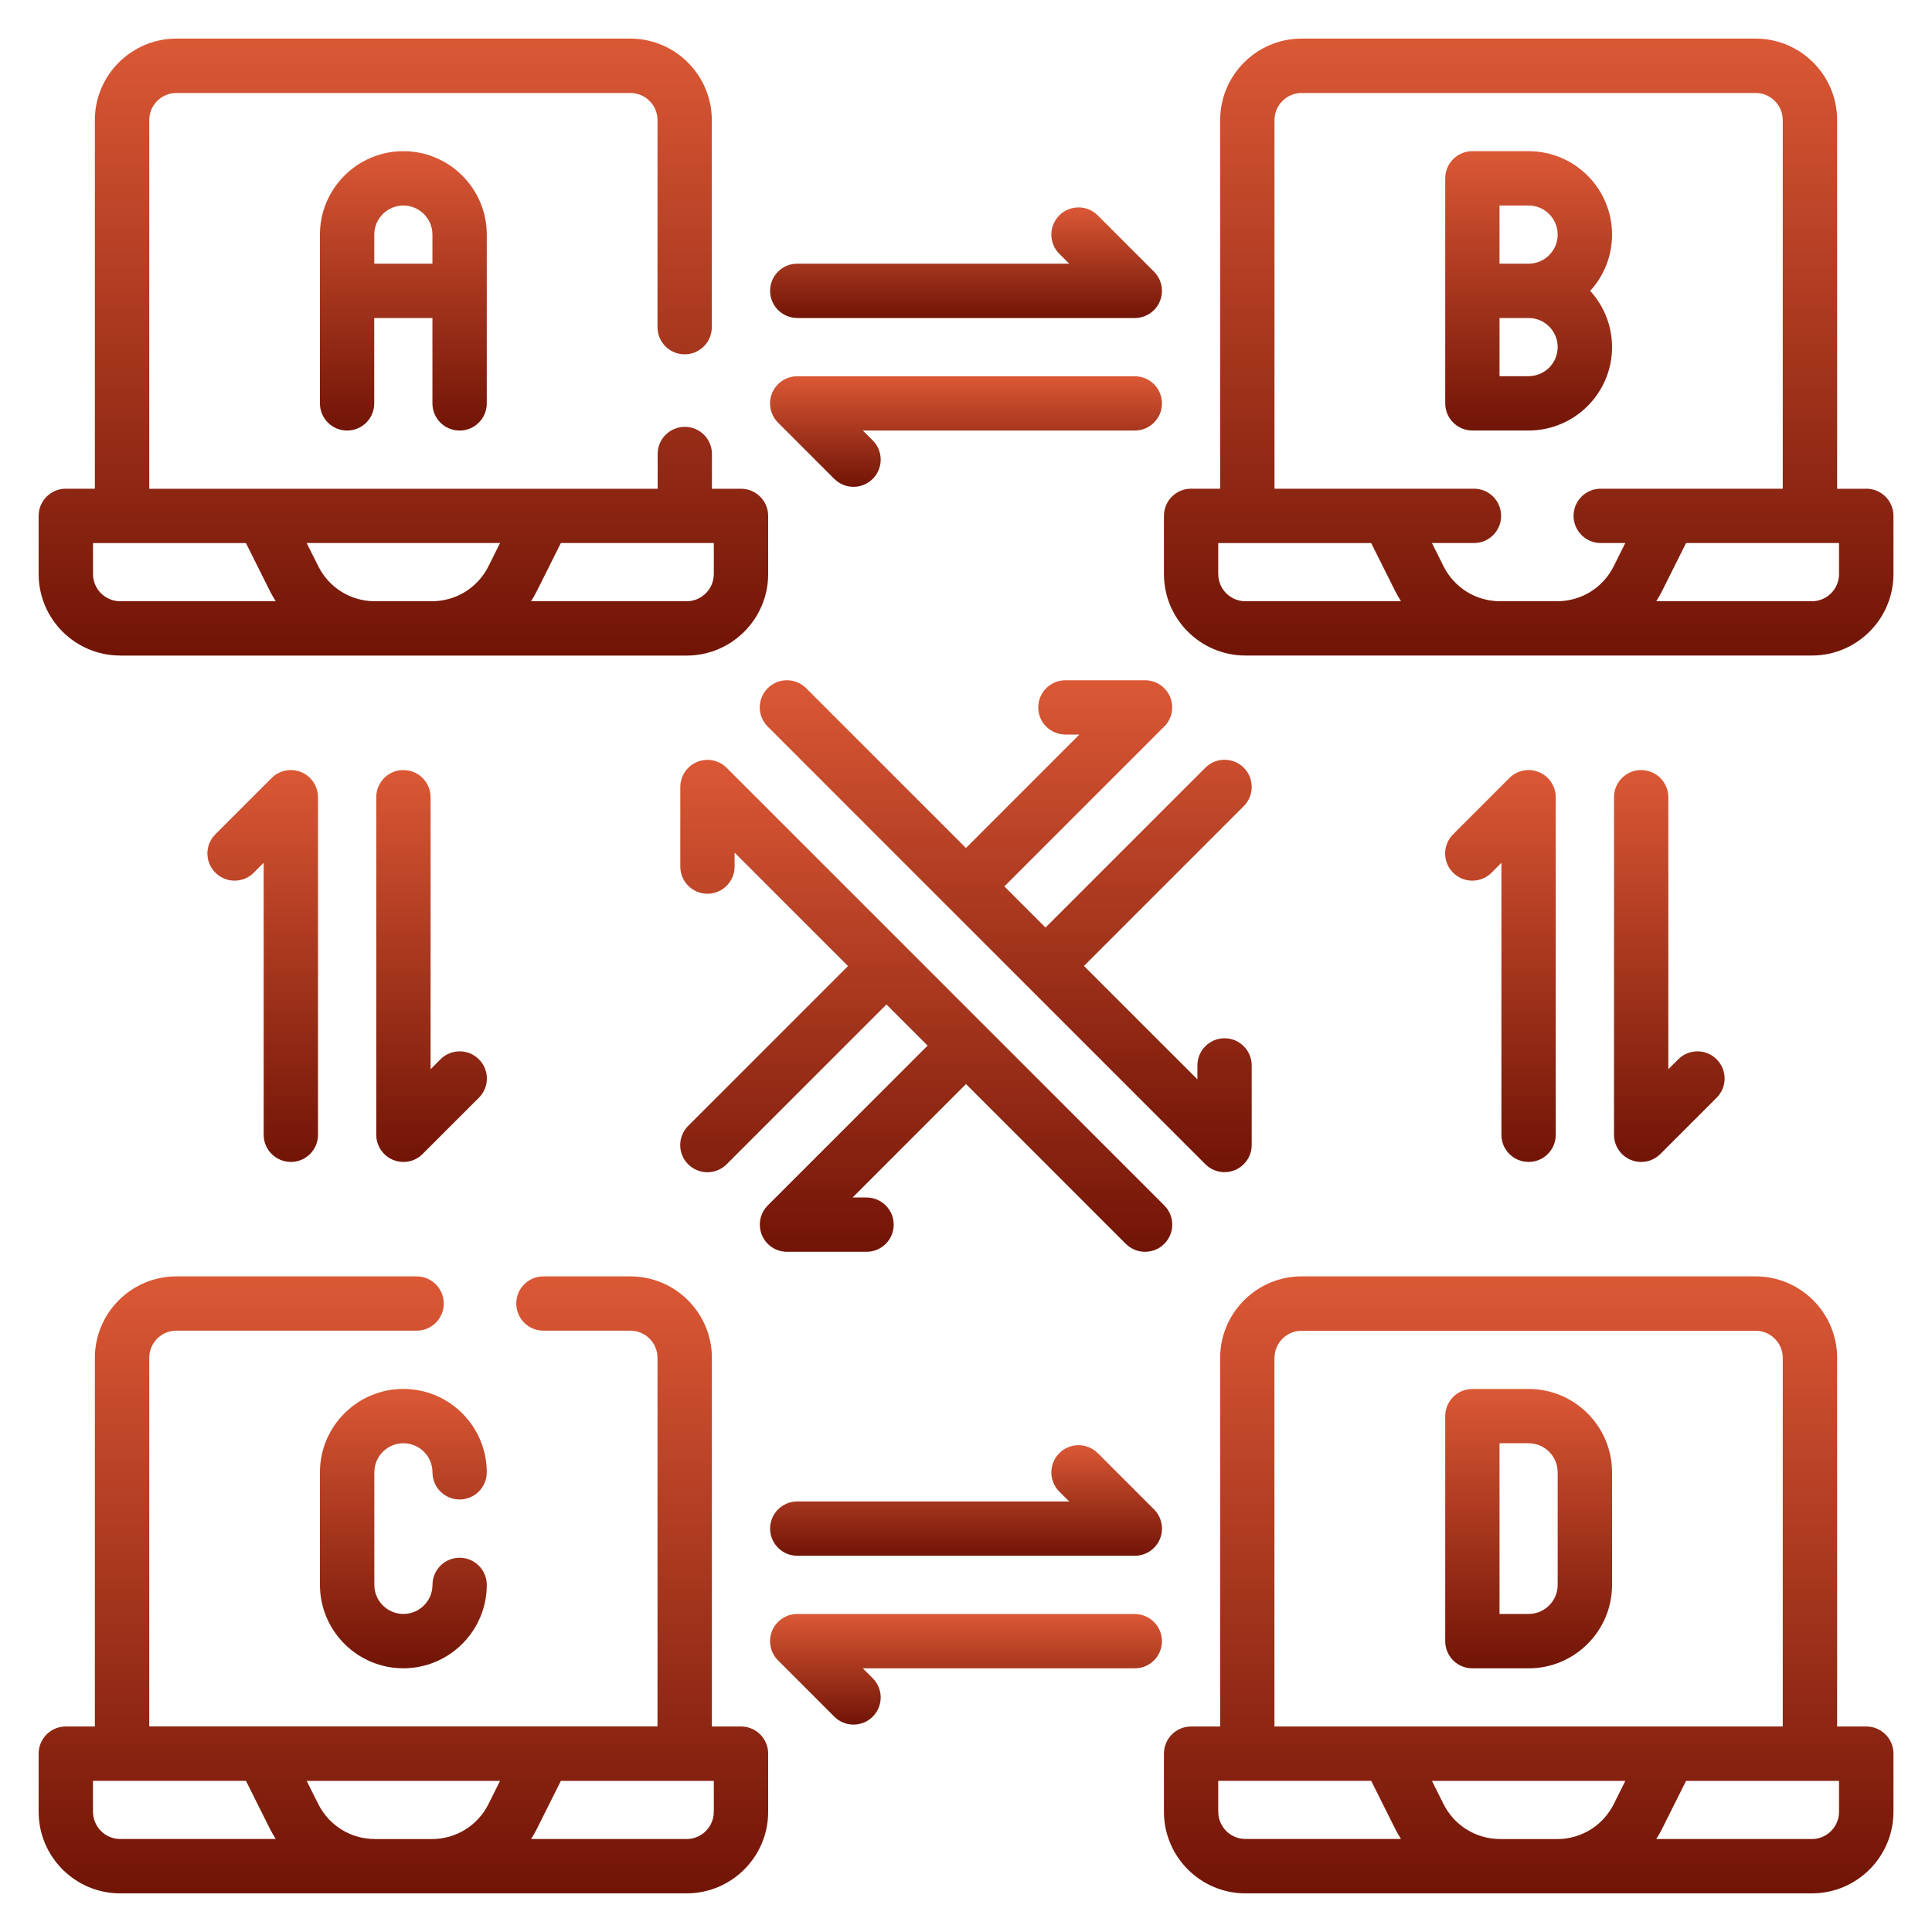 <svg xmlns="http://www.w3.org/2000/svg" xmlns:xlink="http://www.w3.org/1999/xlink" id="Ebene_1" data-name="Ebene 1" viewBox="0 0 400 400"><defs><style> .cls-1 { fill: url(#Unbenannter_Verlauf_5); } .cls-2 { fill: url(#Unbenannter_Verlauf_5-16); } .cls-3 { fill: url(#Unbenannter_Verlauf_5-17); } .cls-4 { fill: url(#Unbenannter_Verlauf_5-15); } .cls-5 { fill: url(#Unbenannter_Verlauf_5-14); } .cls-6 { fill: url(#Unbenannter_Verlauf_5-12); } .cls-7 { fill: url(#Unbenannter_Verlauf_5-18); } .cls-8 { fill: url(#Unbenannter_Verlauf_5-10); } .cls-9 { fill: url(#Unbenannter_Verlauf_5-13); } .cls-10 { fill: url(#Unbenannter_Verlauf_5-11); } .cls-11 { fill: url(#Unbenannter_Verlauf_5-2); } .cls-12 { fill: url(#Unbenannter_Verlauf_5-9); } .cls-13 { fill: url(#Unbenannter_Verlauf_5-7); } .cls-14 { fill: url(#Unbenannter_Verlauf_5-8); } .cls-15 { fill: url(#Unbenannter_Verlauf_5-5); } .cls-16 { fill: url(#Unbenannter_Verlauf_5-6); } .cls-17 { fill: url(#Unbenannter_Verlauf_5-3); } .cls-18 { fill: url(#Unbenannter_Verlauf_5-4); } </style><linearGradient id="Unbenannter_Verlauf_5" data-name="Unbenannter Verlauf 5" x1="83.52" y1="89.14" x2="83.52" y2="31.3" gradientUnits="userSpaceOnUse"><stop offset="0" stop-color="#711406"></stop><stop offset="1" stop-color="#db5835"></stop></linearGradient><linearGradient id="Unbenannter_Verlauf_5-2" data-name="Unbenannter Verlauf 5" x1="316.48" x2="316.48" xlink:href="#Unbenannter_Verlauf_5"></linearGradient><linearGradient id="Unbenannter_Verlauf_5-3" data-name="Unbenannter Verlauf 5" y1="345.41" y2="287.56" xlink:href="#Unbenannter_Verlauf_5"></linearGradient><linearGradient id="Unbenannter_Verlauf_5-4" data-name="Unbenannter Verlauf 5" x1="316.48" y1="345.41" x2="316.48" y2="287.56" xlink:href="#Unbenannter_Verlauf_5"></linearGradient><linearGradient id="Unbenannter_Verlauf_5-5" data-name="Unbenannter Verlauf 5" x1="83.52" y1="135.73" x2="83.52" y2="8" xlink:href="#Unbenannter_Verlauf_5"></linearGradient><linearGradient id="Unbenannter_Verlauf_5-6" data-name="Unbenannter Verlauf 5" x1="316.48" y1="135.73" x2="316.48" y2="8" xlink:href="#Unbenannter_Verlauf_5"></linearGradient><linearGradient id="Unbenannter_Verlauf_5-7" data-name="Unbenannter Verlauf 5" x1="83.52" y1="392" x2="83.52" y2="264.27" xlink:href="#Unbenannter_Verlauf_5"></linearGradient><linearGradient id="Unbenannter_Verlauf_5-8" data-name="Unbenannter Verlauf 5" x1="316.48" y1="392" x2="316.48" y2="264.27" xlink:href="#Unbenannter_Verlauf_5"></linearGradient><linearGradient id="Unbenannter_Verlauf_5-9" data-name="Unbenannter Verlauf 5" x1="200" y1="65.84" x2="200" y2="42.95" xlink:href="#Unbenannter_Verlauf_5"></linearGradient><linearGradient id="Unbenannter_Verlauf_5-10" data-name="Unbenannter Verlauf 5" x1="200" y1="100.79" x2="200" y2="77.89" xlink:href="#Unbenannter_Verlauf_5"></linearGradient><linearGradient id="Unbenannter_Verlauf_5-11" data-name="Unbenannter Verlauf 5" x1="200" y1="322.11" x2="200" y2="299.21" xlink:href="#Unbenannter_Verlauf_5"></linearGradient><linearGradient id="Unbenannter_Verlauf_5-12" data-name="Unbenannter Verlauf 5" x1="200" y1="357.05" x2="200" y2="334.16" xlink:href="#Unbenannter_Verlauf_5"></linearGradient><linearGradient id="Unbenannter_Verlauf_5-13" data-name="Unbenannter Verlauf 5" x1="345.61" y1="240.57" x2="345.61" y2="159.43" xlink:href="#Unbenannter_Verlauf_5"></linearGradient><linearGradient id="Unbenannter_Verlauf_5-14" data-name="Unbenannter Verlauf 5" x1="310.66" y1="240.57" x2="310.66" y2="159.43" xlink:href="#Unbenannter_Verlauf_5"></linearGradient><linearGradient id="Unbenannter_Verlauf_5-15" data-name="Unbenannter Verlauf 5" x1="191.76" y1="259.16" x2="191.76" y2="157.31" xlink:href="#Unbenannter_Verlauf_5"></linearGradient><linearGradient id="Unbenannter_Verlauf_5-16" data-name="Unbenannter Verlauf 5" x1="208.24" y1="242.69" x2="208.24" y2="140.84" xlink:href="#Unbenannter_Verlauf_5"></linearGradient><linearGradient id="Unbenannter_Verlauf_5-17" data-name="Unbenannter Verlauf 5" x1="89.34" y1="240.57" x2="89.34" y2="159.43" xlink:href="#Unbenannter_Verlauf_5"></linearGradient><linearGradient id="Unbenannter_Verlauf_5-18" data-name="Unbenannter Verlauf 5" x1="54.39" y1="240.57" x2="54.39" y2="159.43" xlink:href="#Unbenannter_Verlauf_5"></linearGradient></defs><path class="cls-1" d="M95.16,89.14c3.11,0,5.62-2.52,5.62-5.62v-34.95c0-9.52-7.75-17.27-17.27-17.27s-17.27,7.75-17.27,17.27v34.95c0,3.11,2.52,5.62,5.62,5.62s5.62-2.52,5.62-5.62v-17.67h12.05v17.67c0,3.11,2.52,5.62,5.62,5.62h0ZM77.49,54.59v-6.02c0-3.32,2.7-6.02,6.02-6.02s6.02,2.7,6.02,6.02v6.02h-12.05ZM77.49,54.59"></path><path class="cls-11" d="M333.76,71.87c0-4.48-1.72-8.57-4.53-11.65,2.81-3.07,4.53-7.16,4.53-11.65,0-9.52-7.75-17.27-17.27-17.27h-11.65c-3.11,0-5.62,2.52-5.62,5.62v46.59c0,3.11,2.52,5.62,5.62,5.62h11.65c9.52,0,17.27-7.75,17.27-17.27h0ZM310.46,42.55h6.02c3.32,0,6.02,2.7,6.02,6.02s-2.7,6.02-6.02,6.02h-6.02v-12.05ZM316.48,77.89h-6.02v-12.05h6.02c3.32,0,6.02,2.7,6.02,6.02s-2.7,6.02-6.02,6.02h0ZM316.48,77.89"></path><path class="cls-17" d="M83.52,298.81c3.32,0,6.02,2.7,6.02,6.02,0,3.11,2.52,5.62,5.62,5.62s5.62-2.52,5.62-5.62c0-9.52-7.75-17.27-17.27-17.27s-17.27,7.75-17.27,17.27v23.3c0,9.52,7.75,17.27,17.27,17.27s17.27-7.75,17.27-17.27c0-3.11-2.52-5.62-5.62-5.62s-5.62,2.52-5.62,5.62c0,3.32-2.7,6.02-6.02,6.02s-6.02-2.7-6.02-6.02v-23.3c0-3.32,2.7-6.02,6.02-6.02h0ZM83.52,298.81"></path><path class="cls-18" d="M304.84,345.41h11.65c9.52,0,17.27-7.75,17.27-17.27v-23.3c0-9.52-7.75-17.27-17.27-17.27h-11.65c-3.11,0-5.62,2.52-5.62,5.63v46.59c0,3.11,2.52,5.62,5.62,5.62h0ZM310.46,298.81h6.02c3.32,0,6.02,2.7,6.02,6.02v23.3c0,3.32-2.7,6.02-6.02,6.02h-6.02v-35.34ZM310.46,298.81"></path><path class="cls-15" d="M24.88,135.73h117.28c9.3,0,16.88-7.57,16.88-16.87v-12.05c0-3.1-2.52-5.62-5.62-5.62h-6.02v-7.2c0-3.11-2.52-5.62-5.62-5.62s-5.62,2.52-5.62,5.62v7.2H30.9V24.87c0-3.1,2.52-5.62,5.62-5.62h93.99c3.1,0,5.62,2.52,5.62,5.62v42.87c0,3.11,2.51,5.62,5.62,5.62s5.62-2.52,5.62-5.62V24.87c0-9.3-7.57-16.88-16.88-16.88H36.52c-9.3,0-16.88,7.57-16.88,16.88v76.31h-6.02c-3.11,0-5.62,2.52-5.62,5.62v12.05c0,9.31,7.57,16.87,16.88,16.87h0ZM77.63,124.48c-5,0-9.5-2.78-11.74-7.26l-2.4-4.79h40.04l-2.39,4.79c-2.24,4.48-6.74,7.26-11.74,7.26h-11.77ZM147.78,118.86c0,3.1-2.52,5.62-5.62,5.62h-32.21c.46-.71.88-1.46,1.26-2.23l4.91-9.82h31.67v6.42ZM19.25,112.44h31.67l4.91,9.82c.39.77.8,1.51,1.26,2.22H24.88c-3.1,0-5.62-2.52-5.62-5.62v-6.42ZM19.25,112.44"></path><path class="cls-16" d="M386.38,101.19h-6.02V24.87c0-9.3-7.57-16.88-16.88-16.88h-93.99c-9.3,0-16.87,7.57-16.87,16.88v76.31h-6.02c-3.11,0-5.62,2.52-5.62,5.62v12.05c0,9.31,7.57,16.87,16.88,16.87h117.28c9.3,0,16.88-7.57,16.88-16.87v-12.05c0-3.1-2.52-5.62-5.62-5.62h0ZM252.22,118.86v-6.42h31.67l4.91,9.82c.39.77.8,1.51,1.26,2.22h-32.21c-3.1,0-5.62-2.52-5.62-5.62h0ZM310.6,124.48c-5,0-9.5-2.78-11.74-7.26l-2.39-4.79h8.7c3.11,0,5.62-2.52,5.62-5.63s-2.52-5.62-5.62-5.62h-41.3V24.87c0-3.1,2.52-5.62,5.62-5.62h93.99c3.1,0,5.62,2.52,5.62,5.62v76.31h-37.69c-3.11,0-5.62,2.52-5.62,5.62s2.52,5.63,5.62,5.63h5.09l-2.39,4.79c-2.24,4.48-6.74,7.26-11.74,7.26h-11.77ZM380.75,118.86c0,3.1-2.52,5.62-5.62,5.62h-32.22c.46-.71.88-1.46,1.26-2.23l4.91-9.82h31.67v6.42ZM380.75,118.86"></path><path class="cls-13" d="M153.41,357.45h-6.02v-76.31c0-9.3-7.57-16.88-16.88-16.88h-18c-3.11,0-5.62,2.52-5.62,5.62s2.51,5.62,5.62,5.62h18c3.1,0,5.62,2.52,5.62,5.62v76.31H30.9v-76.31c0-3.1,2.52-5.62,5.62-5.62h49.74c3.11,0,5.62-2.52,5.62-5.62s-2.52-5.62-5.62-5.62h-49.74c-9.3,0-16.88,7.57-16.88,16.88v76.31h-6.02c-3.11,0-5.62,2.52-5.62,5.62v12.05c0,9.3,7.57,16.88,16.88,16.88h117.28c9.3,0,16.88-7.57,16.88-16.88v-12.05c0-3.11-2.52-5.62-5.62-5.62h0ZM19.25,375.12v-6.42h31.67l4.91,9.82c.39.77.8,1.51,1.26,2.22H24.88c-3.1,0-5.62-2.52-5.62-5.63h0ZM77.63,380.75c-5,0-9.5-2.78-11.74-7.25l-2.4-4.79h40.04l-2.39,4.79c-2.24,4.48-6.74,7.26-11.74,7.26h-11.77ZM147.78,375.12c0,3.1-2.52,5.63-5.62,5.63h-32.21c.46-.72.88-1.46,1.26-2.22l4.91-9.82h31.67v6.42ZM147.78,375.12"></path><path class="cls-14" d="M386.38,357.45h-6.02v-76.31c0-9.3-7.57-16.88-16.88-16.88h-93.99c-9.3,0-16.87,7.57-16.87,16.88v76.31h-6.02c-3.11,0-5.62,2.52-5.62,5.62v12.05c0,9.3,7.57,16.88,16.88,16.88h117.28c9.3,0,16.88-7.57,16.88-16.88v-12.05c0-3.11-2.52-5.62-5.62-5.62h0ZM263.87,281.14c0-3.1,2.52-5.62,5.62-5.62h93.99c3.1,0,5.62,2.52,5.62,5.62v76.31h-105.24v-76.31ZM252.22,375.12v-6.42h31.67l4.91,9.82c.39.77.8,1.51,1.26,2.22h-32.21c-3.1,0-5.62-2.52-5.62-5.63h0ZM310.6,380.75c-5,0-9.5-2.78-11.74-7.25l-2.39-4.79h40.04l-2.39,4.79c-2.24,4.48-6.74,7.26-11.74,7.26h-11.77ZM380.75,375.12c0,3.1-2.52,5.63-5.62,5.63h-32.22c.46-.72.88-1.46,1.26-2.22l4.91-9.82h31.67v6.42ZM380.75,375.12"></path><path class="cls-12" d="M165.05,65.84h69.89c2.27,0,4.33-1.37,5.2-3.47.87-2.1.39-4.52-1.22-6.13l-11.65-11.65c-2.19-2.2-5.76-2.2-7.95,0-2.2,2.2-2.2,5.76,0,7.95l2.05,2.05h-56.31c-3.11,0-5.62,2.52-5.62,5.62s2.52,5.62,5.62,5.62h0ZM165.05,65.84"></path><path class="cls-8" d="M172.73,99.14c1.1,1.1,2.54,1.65,3.98,1.65s2.88-.55,3.98-1.65c2.2-2.2,2.2-5.76,0-7.96l-2.05-2.04h56.31c3.11,0,5.62-2.52,5.62-5.62s-2.52-5.62-5.62-5.62h-69.89c-2.27,0-4.33,1.37-5.2,3.47-.87,2.1-.39,4.52,1.22,6.13l11.65,11.65ZM172.73,99.14"></path><path class="cls-10" d="M227.27,300.86c-2.19-2.2-5.76-2.2-7.95,0-2.2,2.2-2.2,5.76,0,7.96l2.05,2.04h-56.31c-3.11,0-5.62,2.52-5.62,5.62s2.52,5.62,5.62,5.62h69.89c2.28,0,4.33-1.37,5.2-3.47.87-2.1.39-4.52-1.22-6.13l-11.65-11.65ZM227.27,300.86"></path><path class="cls-6" d="M234.95,334.16h-69.89c-2.27,0-4.33,1.37-5.2,3.47-.87,2.1-.39,4.52,1.22,6.13l11.65,11.65c1.1,1.1,2.53,1.65,3.98,1.65s2.88-.55,3.98-1.65c2.2-2.2,2.2-5.76,0-7.95l-2.05-2.05h56.31c3.11,0,5.62-2.52,5.62-5.62s-2.52-5.62-5.62-5.62h0ZM234.95,334.16"></path><path class="cls-9" d="M339.78,159.43c-3.1,0-5.62,2.52-5.62,5.62v69.89c0,2.27,1.37,4.32,3.47,5.2.7.29,1.43.43,2.15.43,1.46,0,2.9-.57,3.98-1.65l11.65-11.65c2.2-2.19,2.2-5.76,0-7.95-2.2-2.2-5.76-2.2-7.95,0l-2.05,2.05v-56.31c0-3.11-2.52-5.62-5.62-5.62h0ZM339.78,159.43"></path><path class="cls-5" d="M316.48,240.57c3.11,0,5.62-2.52,5.62-5.62v-69.89c0-2.27-1.37-4.32-3.47-5.2-2.1-.87-4.52-.39-6.13,1.22l-11.65,11.65c-2.2,2.19-2.2,5.76,0,7.95,2.2,2.2,5.76,2.2,7.96,0l2.04-2.05v56.31c0,3.11,2.52,5.62,5.62,5.62h0ZM316.48,240.57"></path><path class="cls-4" d="M233.09,257.52c1.1,1.1,2.54,1.65,3.98,1.65s2.88-.55,3.98-1.65c2.2-2.2,2.2-5.76,0-7.95l-90.6-90.6c-1.61-1.61-4.03-2.09-6.13-1.22-2.1.87-3.47,2.92-3.47,5.2v16.47c0,3.11,2.52,5.62,5.62,5.62s5.62-2.51,5.62-5.62v-2.89l23.48,23.48-33.09,33.09c-2.2,2.2-2.2,5.76,0,7.95,1.1,1.1,2.54,1.65,3.98,1.65s2.88-.55,3.98-1.65l33.09-33.09,8.52,8.52-33.09,33.09c-1.61,1.61-2.09,4.03-1.22,6.13.87,2.1,2.92,3.47,5.2,3.47h16.47c3.11,0,5.62-2.52,5.62-5.62s-2.51-5.62-5.62-5.62h-2.89l23.48-23.49,33.09,33.09ZM233.09,257.52"></path><path class="cls-2" d="M241.04,150.44c1.61-1.61,2.09-4.03,1.22-6.13-.87-2.1-2.92-3.47-5.2-3.47h-16.48c-3.11,0-5.62,2.52-5.62,5.62s2.52,5.62,5.62,5.62h2.89l-23.48,23.49-33.09-33.09c-2.2-2.19-5.76-2.19-7.95,0-2.2,2.2-2.2,5.76,0,7.95l90.6,90.6c1.08,1.08,2.51,1.65,3.98,1.65.72,0,1.45-.14,2.15-.43,2.1-.87,3.47-2.92,3.47-5.2v-16.47c0-3.11-2.52-5.62-5.62-5.62s-5.62,2.51-5.62,5.62v2.89l-23.49-23.48,33.09-33.09c2.19-2.2,2.19-5.76,0-7.95-2.2-2.2-5.76-2.2-7.96,0l-33.09,33.09-8.52-8.52,33.09-33.09ZM241.04,150.44"></path><path class="cls-3" d="M83.52,159.43c-3.11,0-5.62,2.52-5.62,5.62v69.89c0,2.27,1.37,4.32,3.47,5.2.7.29,1.43.43,2.15.43,1.47,0,2.9-.57,3.98-1.65l11.65-11.65c2.2-2.19,2.2-5.76,0-7.95-2.2-2.2-5.76-2.2-7.96,0l-2.04,2.05v-56.31c0-3.11-2.52-5.62-5.62-5.62h0ZM83.52,159.43"></path><path class="cls-7" d="M60.22,240.57c3.1,0,5.62-2.52,5.62-5.62v-69.89c0-2.27-1.37-4.32-3.47-5.2-2.1-.87-4.52-.39-6.13,1.22l-11.65,11.65c-2.2,2.19-2.2,5.76,0,7.95,2.2,2.2,5.76,2.2,7.95,0l2.05-2.05v56.31c0,3.11,2.52,5.62,5.63,5.62h0ZM60.22,240.57"></path></svg>
